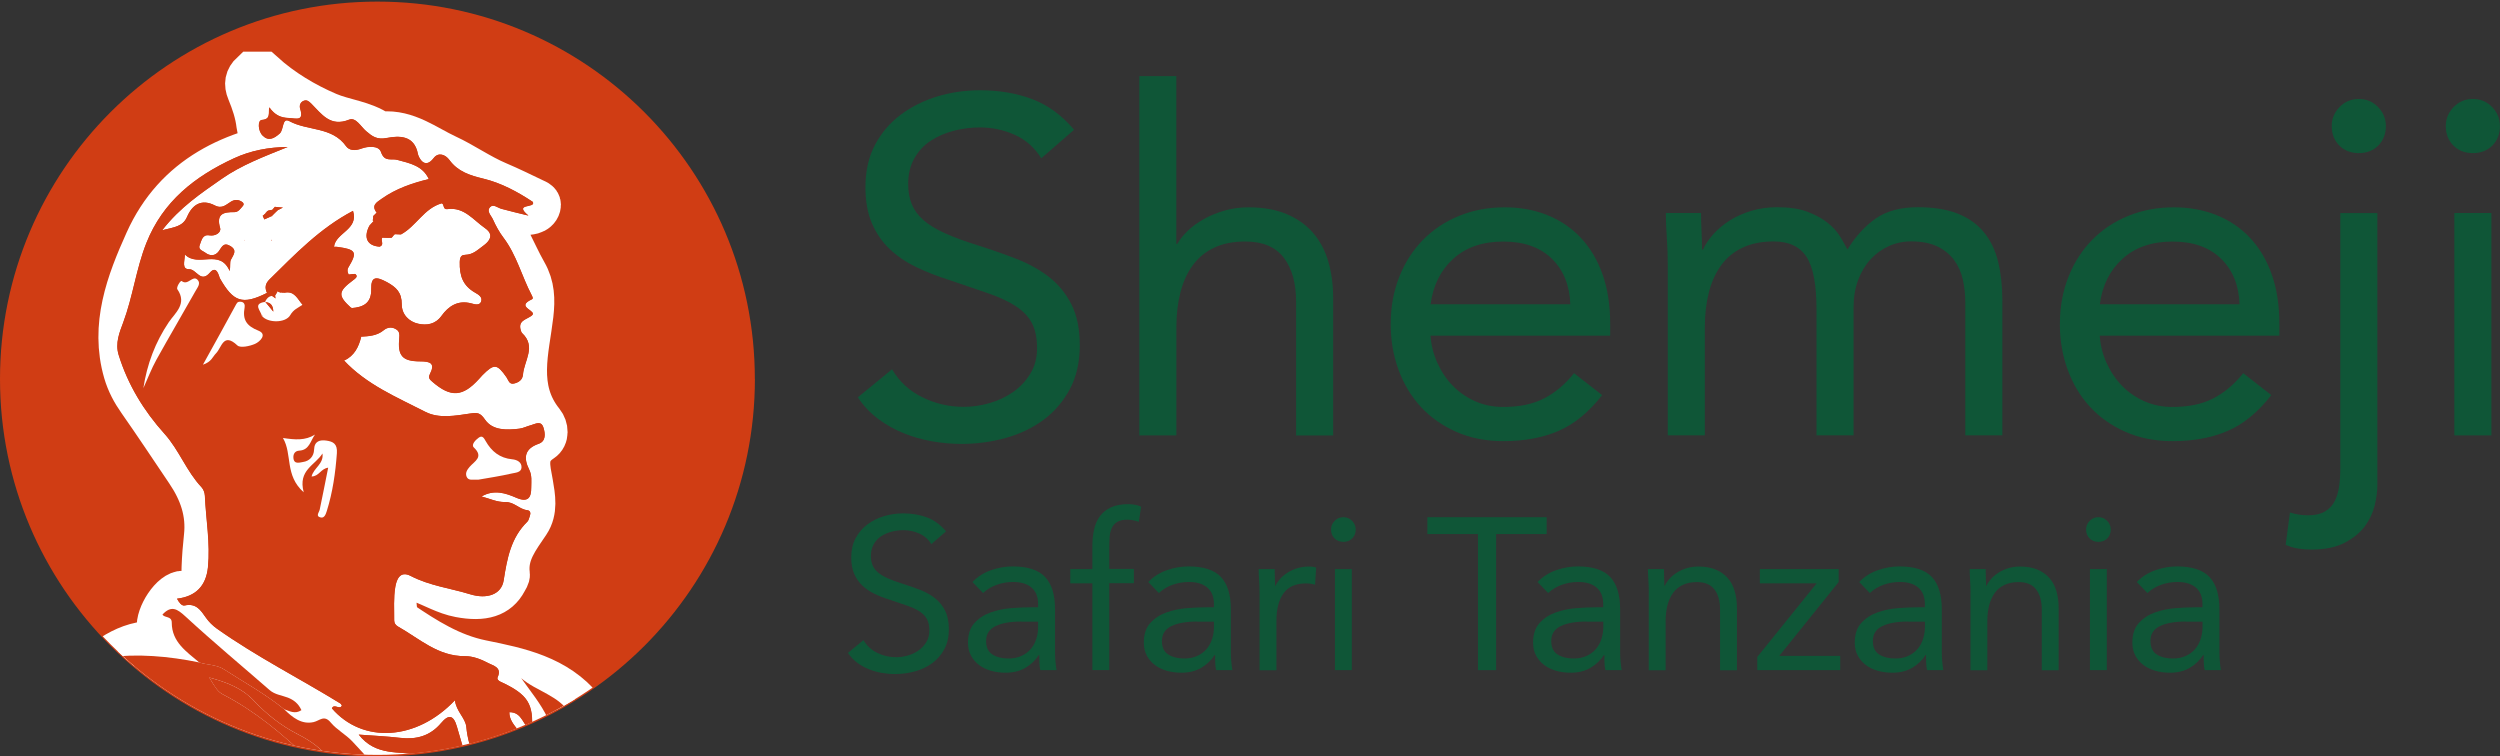 <svg xmlns="http://www.w3.org/2000/svg" xmlns:xlink="http://www.w3.org/1999/xlink" id="Capa_2" viewBox="0 0 468.11 141.64"><rect x="0" y="0" width="468.11" height="141.64" fill="#333333" stroke="none"/><defs><style>      .cls-1, .cls-2 {        fill-rule: evenodd;      }      .cls-1, .cls-3 {        fill: #fff;      }      .cls-2, .cls-4 {        fill: #d03d14;      }      .cls-5 {        fill: #0f5637;      }      .cls-6 {        clip-rule: evenodd;        fill: none;      }      .cls-3 {        stroke: #fff;        stroke-miterlimit: 10;        stroke-width: 7.72px;      }      .cls-7 {        clip-path: url(#clippath);      }    </style><clipPath id="clippath"><path class="cls-6" d="M141.35,70.68c0,39.03-31.64,70.67-70.67,70.67S0,109.7,0,70.68,31.64,0,70.67,0s70.67,31.64,70.67,70.68Z"></path></clipPath></defs><g id="Capa_1-2" data-name="Capa_1"><g><path class="cls-2" d="M141.35,70.97c0,39.04-31.64,70.68-70.67,70.68S0,110,0,70.97,31.64.3,70.67.3s70.67,31.64,70.67,70.67Z"></path><g class="cls-7"><g><g id="SQ768b"><path class="cls-3" d="M127.44,156.54c0,2.29.89,5.46-.25,6.63-1.13,1.15-4.32.26-6.62.26-32.57,0-65.15-.02-97.73.05-2.18,0-2.9-.23-2.87-2.71.17-12.51.08-25.03.08-37.54,2.2-1.57,4.59-2.72,7.28-3.05,1.65-.2,2.4-.77,2.15-2.57-.32-2.37,2.59-6.99,4.84-6.88,3.86.19,3.46-2.13,3.54-4.51.07-1.91.22-3.81.43-5.72.5-4.5-.85-8.36-3.38-12.11-2.99-4.43-5.94-8.89-9.01-13.27-1.16-1.65-2.09-3.38-2.67-5.36-2.57-8.84.55-16.98,3.99-24.62,5.49-12.24,16.37-17.29,29.11-18.97.98-.13,2.53.31,2.55-1.09.02-1.33-1.58-1.38-2.66-1.69-1.28-.38-1.79.51-2.56,1.29-2.05,2.05-5.25,1.37-5.53-1.22-.25-2.24-.96-4.28-1.79-6.3-.6-1.43-.4-2.58.72-3.62h2.3c3.59,3.25,7.8,5.75,12.09,7.59,3.04,1.3,6.64,1.54,9.56,3.54.14.09.37.08.56.07,4.67-.41,8.28,2.53,12.1,4.3,3.22,1.49,6.23,3.65,9.58,5.07,2.29.97,4.52,2.07,6.76,3.14.58.27,1.35.52,1.12,1.41-.18.69-.76,1.14-1.41,1.32-1.13.31-2.28.15-3.41-.12-1.39-.34-2.78-.68-4.86-1.17,3.51,4.06,4.89,8.4,7.12,12.29,1.46,2.55,1.53,5.1,1.2,7.98-.78,6.75-3.09,13.74,1.97,19.99.87,1.08,1.02,2.88-.21,3.68-3.28,2.13-2.34,4.92-1.83,7.85.43,2.5.93,5.18-.61,7.49-1.97,2.95-4.24,5.71-3.73,9.61.05.41-.31.89-.53,1.31-1.49,2.81-4.28,3.71-8.8,2.85-2.67-.5-4.99-1.91-7.5-2.83-1.15-.42-2.37-1.04-3.52-.08-1.19.98-1.19,6.65.15,7.55,4.66,3.15,9.36,6.15,15.07,7.31,7.01,1.42,14.08,2.87,19.02,8.93,2.23,2.74,4.81,5.18,7.23,7.77.72.78,1.08,1.73,1.52,2.69,2.33,5.04,5.56,9.49,9.46,13.45Z"></path></g><g id="QlRuoZ"><g><path class="cls-4" d="M49.19,40.4c.1.22.19.44.29.66v.03c.48-.21.94-.42,1.41-.63.2-.21.41-.41.62-.62.19-.18.39-.37.58-.55l-.04.05c.3-.15.6-.31.9-.46l.02-.14s.02.14,0,.13c-.23-.02-.47-.04-.7-.06-.27-.03-.53-.05-.8-.08-.17.2-.34.4-.52.61-.46,0-.91.03-1.15.53-.22.2-.43.4-.65.59l.03-.06ZM50.9,45.04c.06.03-.33-.35.03-.05-.05-.02-.11-.03-.16-.04.04.03.08.06.12.08ZM45.8,44.91s.02.05.02.06l-.07.09.05-.14ZM73.34,44.51c.18-.22.36-.44.54-.66.4.02.8.03,1.2.05,2.85-1.54,4.31-4.9,7.64-5.83.53.19.16,1.22,1.06,1.09,3.14-.45,4.88,2.08,7.04,3.56,1.15.78,1.6,1.9-.32,3.3-1.13.82-1.9,1.64-3.37,1.7-.55.02-1.01.16-1.04,1.33-.07,2.61.59,4.43,2.84,5.73.61.36,1.51.84,1.15,1.73-.31.75-1.21.47-1.8.31-2.51-.68-4.28.48-5.62,2.35-1.15,1.59-2.77,1.78-4.31,1.46-1.77-.37-3.12-1.75-3.12-3.64,0-2.2-.97-3.18-2.84-4.19-2.01-1.08-2.92-1-2.87,1.31.06,2.69-1.49,3.42-3.71,3.59-2.59-2.35-2.54-3.1.34-5.25.35-.26.91-.61.48-1.06-.21-.22-.87,0-1.33.02-.24-.43-.32-.89-.06-1.33,1.74-2.9,1.47-3.37-2.13-3.86-.19,0-.37,0-.56-.01.3-2.64,4.67-3.19,3.56-6.72-6.21,3.26-10.84,8.13-15.62,12.82-.83.81-.93,1.57-.49,2.54-4.64,2.33-6.32,1.65-8.83-2.76-.14-.24-.54-2.57-1.85-1.04-1.75,2.04-2.51-.66-3.89-.64-1.44.02-.84-1.47-.8-2.77,2.49,2.55,6.52-1.2,8.39,3.11.17-1,0-1.63.21-2.08.46-.95,1.31-1.79-.14-2.63-1.27-.73-1.55.26-2.13,1.03-.66.88-1.63.92-2.51.24-.48-.37-1.41-.55-1.04-1.44.34-.83.47-2.03,1.81-1.8,1.19.19,2.24-.58,2.01-1.36-.78-2.68.61-3.02,2.66-2.99.75,0,1.14-.65,1.57-1.13.32-.36.12-.67-.29-.89-.65-.35-1.21-.34-1.88.04-.92.54-1.65,1.46-3.07.72-2.39-1.23-4.16-.24-5.18,2.14-.78,1.82-2.38,1.94-4.67,2.51,3.41-4.36,7.3-6.93,11.1-9.59,3.79-2.66,8.14-4.26,12.41-6-3.57.04-6.93.67-10.06,2.12-7.3,3.37-13.3,8.05-16.4,15.86-1.92,4.84-2.52,10.02-4.34,14.89-.67,1.8-1.54,3.85-.85,6.07,1.74,5.59,4.71,10.47,8.59,14.77,2.75,3.05,4.11,7.01,6.92,9.99.37.39.61,1.03.63,1.57.2,4.48,1.04,8.93.58,13.43q-.53,5.25-5.79,5.88c.33.65.86,1.4,1.43,1.27,2.16-.49,3.02.92,4.02,2.34.54.77,1.26,1.46,2.03,2.01,7.37,5.22,15.44,9.29,23.12,14.01.12.08.18.27.27.39-.41.88-1.47-.46-1.87.52,5.74,6.63,15.83,6.09,23.04-1.53.21,2.07,1.98,3.34,2.13,5.02.37,4.27,2.55,7.95,3.41,12.05.46,2.17,2.37,2.54,3.87,1.1,2.93-2.81,3.19-7.51.58-10.75-.33-.41-.55-.78.09-1.36,1.29.66,1.78,2.22,2.91,3.14.74-3.01-2.85-4.16-2.81-6.96,2.55-.04,2.54,2.73,4.19,3.54.43-5.08-.71-6.87-5.86-9.25-.35-.16-.7-.46-.51-.86.85-1.84-.92-2.16-1.77-2.62-1.31-.71-2.88-1.31-4.34-1.3-5.08.05-8.55-3.29-12.55-5.54-.46-.26-.72-.64-.72-1.15.02-2.1-.15-4.24.21-6.29.21-1.22.81-3.12,2.88-2.04,3.52,1.84,7.44,2.3,11.16,3.44,3.14.96,5.84.03,6.25-2.62.64-4.08,1.34-7.97,4.44-10.99.25-.25.31-.69.45-1.04.21-.53.12-1.03-.48-1.1-1.5-.17-2.45-1.59-4.17-1.53-1.45.06-2.92-.66-4.39-1.04,2.36-1.36,4.5-.63,6.54.25,2.19.94,2.79-.06,2.77-1.96,0-1.11.17-2.21-.38-3.31-1.08-2.17-.93-3.91,1.78-4.85,1.34-.47,1.25-1.83.9-2.98-.44-1.44-1.49-.73-2.34-.5-.74.19-1.44.57-2.19.66-2.37.28-5.01.37-6.44-1.72-.88-1.29-1.45-1.31-2.68-1.13-2.84.42-5.92,1.01-8.47-.3-5.37-2.75-11.05-5.11-15.28-9.67l.12.04c1.85-.88,2.66-2.51,3.13-4.38l-.07-.05c1.53-.09,3.03-.16,4.32-1.23.69-.57,1.6-.66,2.41-.09.54.37.55.94.49,1.54-.33,3.31.51,4.39,3.88,4.4,1.92,0,2.91.33,1.85,2.39-.36.7-.03,1.01.45,1.42,3.47,3,5.7,2.86,8.8-.58.19-.21.38-.43.58-.64,2.19-2.2,2.74-2.15,4.51.38.36.51.48,1.38,1.39,1.18.89-.2,1.62-.69,1.7-1.69.21-2.59,2.52-5.22-.16-7.75-.13-.12-.19-.33-.25-.51-.58-1.9,1.05-1.99,2.06-2.79,1.1-.86-2.71-1.46-.5-2.77.6-.35.9-.23.48-1.03-1.86-3.54-2.81-7.5-5.29-10.78-.76-1-1.44-2.22-1.97-3.42-.32-.71-1.27-1.53-.52-2.31.59-.62,1.39.13,2.1.33,1.68.47,3.38.85,5.07,1.27-2.92-2.4,1.46-1.3.82-2.56-2.76-1.83-5.87-3.54-9.29-4.36-2.51-.61-4.73-1.31-6.32-3.48-.76-1.04-2.07-1.51-2.94-.37-1.78,2.33-2.87-.29-2.96-.75-.67-3.63-3.66-3.42-5.81-3.01-1.91.36-2.74-.31-3.89-1.28-.99-.85-1.94-2.65-3.17-2.15-3.56,1.43-5.17-1.08-7.1-3-.48-.47-.84-.76-1.43-.52-.62.25-.82.91-.66,1.44.78,2.49-.77,1.81-2.14,1.77-1.46-.05-2.58-.52-3.62-1.99-.25.99.38,2.21-1.38,2.35-.86.07-.75,2.07.12,2.93,1.08,1.08,2.08.6,3.19-.38.82-.73.42-3.08,1.82-2.32,3.42,1.86,7.99,1,10.62,4.69.58.81,1.68.88,2.88.44,1.2-.45,3.23-.59,3.65.63.66,1.96,1.92,1.17,3.06,1.49,2.27.62,4.75,1.07,5.9,3.6-3.12.77-6.13,1.79-8.79,3.67-.96.68-2.06,1.23-.97,2.63l-.05.02c-.2.2-.4.4-.6.59,0,.17-.02.34-.02.51.07.14.1.29.09.45-.26.27-.51.55-.77.83-1.2,2.28-.41,3.85,2.01,3.95l-.05-.04c.9-.36,0-1.22.48-1.69l-.05.04c.39.02.77.03,1.15.04.21,0,.42-.02.62-.02ZM72.78,142.15c1.02,4.52,5.99,8.82,10.33,9.01,1.05.05,2.07.13,3.11.34,3.05.63,3.98-.4,3.08-3.33-1.24-4.01-2.6-7.98-3.72-12.02-.64-2.29-1.56-2.45-2.98-.77-2.05,2.43-4.62,3.13-7.68,2.78-2.47-.29-4.95-.4-7.75-.61,3.2,4.09,7.57,3.06,11.47,3.78-2.06-.1-3.71,1.69-5.86.82ZM102.93,140.95c-1.51,5.67-6.68,7.88-11.14,11.38,3.26.1,4.5-2.62,7.16-3.56-.66,1.52-1.5,2.25-2.41,2.9-.95.68-1.97,1.26-2.96,1.88,6.62-2.1,10.03-6.73,9.36-12.61Z"></path><path class="cls-2" d="M53.21,132.81c1.53,1.51,3.25,2.9,5.5,2.4,1.16-.26,1.97-1.43,3.22.08,1.12,1.35,2.81,2.23,4.03,3.52,2.62,2.77,5.11,5.66,7.61,8.54.66.77,1.7,1.87,1.13,2.7-.85,1.24-1.78-.26-2.67-.57-2.55-.88-5.29-1-7.87-2.01,2.83,2.35,5.03,5.65,9.2,5.71,3.16.05,5.77.95,7.25,4,1.15,2.38,2.74,4.42,4.76,6.13h-16.65c.02-.13.03-.25.05-.38.12-.91.09-1.99-1.01-1.99-1.35,0-1.97,1.24-2.49,2.37h-.57c-.19-.29-.38-.29-.57,0h-16.08c-.74-.57-1.48-1.13-2.22-1.69-.36-.13-.73-.25-1.09-.38-.2-1.04-.89-1.42-1.89-1.39-.78-.77-1.29-1.64-1-2.8.41-1.63-.32-2.57-1.85-2.96-1.61-.42-2.85-1.49-4.28-2.25-1.16-4-4.84-4.94-7.97-6.54-1.75-3.16-4.38-5.17-7.85-6.11v-16.08c5.86-.76,11.66-.25,17.42.93,1.54.49,3.22.37,4.66,1.31,3.77,2.44,7.73,4.59,11.23,7.45ZM41.77,144.33c-.21.32-.42.64-.63.95.35.12.71.23,1.07.36,1.12,2.16,3.07,3.58,4.67,5.32.26.7.7.68,1.23.31l-.05.05c.57-.99-.48-1.56-.59-2.37,1.5.5,1.33-.55,1.34-1.44v.06c-.98-1.62-2.44-2.59-4.2-3.18-.96-1.49-1.91-2.65-2.9-.02l.07-.04ZM48.22,141.44l-.11-.13v-.2c-.6-.53-1.19-1.06-1.78-1.59-.11-.15-.22-.31-.32-.47-1.23-1.39-2.9-2.11-4.49-2.96-.97-.52-1.68-.6-1.57.85l.07.03c-1.04.9.55,1.23.42,1.93v-.06c.64,2.24,2.92,1.21,4.22,2.12l-.09-.06c.22.2.45.4.67.59.56.63,1.11,1.27,1.69,1.88.81.85,1.95.68,2.51.07.96-1.07-.12-1.59-1-2l-.21-.02ZM62.06,142.64c-1.76-2.48-3.87-3.91-6.28-5.15-3.09-1.58-5.83-3.71-8.22-6.27-2.17-2.32-4.95-3.43-8.38-4.36,1.32,2.16,1.62,2.68,2.65,3.21,5.92,3.07,10.95,7.3,15.77,11.83,1.25,1.17,2.54,1.51,4.47.74Z"></path><path class="cls-2" d="M92.85,163.34c-.05-.85-.04-1.71-.15-2.55-.21-1.63.47-2.33,2.08-2.77,8.35-2.3,12.32-8.17,12.32-15.68,0-2.94-1.88-5.9-4.57-7.84l.06.06c-1.28-2.76-3.24-5.09-5-7.58,2.91,2.51,7.1,3.22,9.2,6.76.11.18.62.37.73.28,2.6-2.07,2.65,1.1,3.86,1.85-1.84,1.07.21,1.85.2,2.78-.03,1.54,3.36,3.33-.31,4.65-.11.04-.07.51-.1.77,2.14.11.2,1.4.59,2.04,1.49,2.48,1.83,5.32,2.3,8.38,1.65-2.71-.08-5.45.78-8.03.98.49-.34,2.14,1.12,1.95,1.16-.15.63-1.25.74-2.05.29-2.22-.48-4.1-1.44-5.98,2.14,1.83,2.31,4.51,2.76,6.95.98,5.27,2.34,10.55,1.22,15.99h-26.42Z"></path><path class="cls-2" d="M19.91,139.22c3.47.94,6.1,2.95,7.85,6.11-.71,2.52-1.96,4.72-3.86,6.54-.18.2-.36.4-.55.61-.72.16-1.41.26-1.76-.63.4-.28,1.59-.29.47-1.12-.64-.48-1.43-.78-2.16-1.17v-10.34Z"></path><path class="cls-2" d="M65.28,51.41c.46-.02,1.12-.24,1.33-.02.43.44-.13.79-.48,1.06-2.88,2.15-2.93,2.9-.34,5.25l.06-.05q-3.91,1.74-1.9,5.7c.15.3.06.74.08,1.12-.49.35-1.6-.07-1.53.83.06.79.62,1.56,1.65,1.6l-.06-.08c.09.21.18.41.27.63,4.24,4.56,9.92,6.92,15.28,9.67,2.55,1.31,5.63.72,8.47.3,1.23-.18,1.8-.17,2.68,1.13,1.43,2.09,4.06,1.99,6.44,1.72.74-.09,1.45-.47,2.19-.66.85-.23,1.91-.94,2.34.5.35,1.14.44,2.51-.9,2.98-2.71.94-2.87,2.68-1.78,4.85.55,1.1.38,2.21.38,3.31.02,1.91-.58,2.9-2.77,1.96-2.03-.88-4.18-1.61-6.54-.25,1.47.38,2.94,1.09,4.39,1.04,1.71-.06,2.66,1.36,4.17,1.53.6.07.69.57.48,1.1-.14.35-.2.79-.45,1.04-3.1,3.03-3.8,6.91-4.44,10.99-.41,2.65-3.11,3.58-6.25,2.62-3.72-1.14-7.64-1.61-11.16-3.44-2.08-1.08-2.67.82-2.88,2.04-.35,2.05-.18,4.19-.21,6.29,0,.5.26.89.72,1.15,4,2.26,7.47,5.59,12.55,5.54,1.46-.01,3.03.59,4.34,1.3.85.46,2.62.78,1.77,2.62-.19.4.16.7.51.86,5.15,2.37,6.29,4.17,5.86,9.25-1.65-.81-1.64-3.58-4.19-3.54-.04,2.8,3.55,3.95,2.81,6.96-1.14-.92-1.63-2.48-2.91-3.14-.65.59-.43.95-.09,1.36,2.61,3.24,2.34,7.94-.58,10.75-1.5,1.44-3.42,1.07-3.87-1.1-.86-4.09-3.04-7.78-3.41-12.05-.15-1.68-1.92-2.95-2.13-5.02-7.21,7.62-17.3,8.16-23.04,1.53.4-.98,1.46.36,1.87-.52-.08-.12-.14-.31-.27-.39-7.68-4.73-15.75-8.79-23.12-14.01-.76-.55-1.49-1.24-2.03-2.01-1-1.42-1.85-2.83-4.02-2.34-.56.12-1.09-.62-1.43-1.27q5.24-.63,5.79-5.88c.45-4.5-.38-8.95-.58-13.43-.03-.54-.27-1.18-.63-1.57-2.82-2.98-4.18-6.94-6.92-9.99-3.87-4.3-6.85-9.17-8.59-14.77-.69-2.21.18-4.27.85-6.07,1.82-4.87,2.42-10.05,4.34-14.89,3.1-7.81,9.1-12.48,16.4-15.86,3.14-1.45,6.5-2.09,10.06-2.12-4.28,1.74-8.62,3.34-12.41,6-3.8,2.66-7.69,5.23-11.1,9.59,2.3-.58,3.89-.69,4.67-2.51,1.02-2.38,2.78-3.38,5.18-2.14,1.42.73,2.15-.19,3.07-.72.66-.38,1.23-.4,1.88-.04.41.22.61.54.29.89-.43.48-.82,1.14-1.57,1.13-2.05-.02-3.44.31-2.66,2.99.23.78-.82,1.55-2.01,1.36-1.34-.22-1.47.98-1.81,1.8-.37.9.56,1.08,1.04,1.44.88.68,1.86.64,2.51-.24.58-.77.86-1.76,2.13-1.03,1.45.84.59,1.68.14,2.63-.22.45-.04,1.08-.21,2.08-1.87-4.3-5.9-.56-8.39-3.11-.04,1.3-.64,2.78.8,2.77,1.38-.02,2.14,2.68,3.89.64,1.31-1.53,1.71.8,1.85,1.04,2.51,4.41,4.18,5.09,8.83,2.76.24-.03.48-.05.71-.08.08.21.17.42.26.63-.71.1-1.08.58-1.35,1.18l.07-.06c-2.48.35-.75,1.7-.63,2.67v-.06c1.02,1.38,4.45,1.42,5.33-.13.58-1.03,1.47-1.36,2.29-1.92l-.05.03c.19,0,.38,0,.58,0,.54-.17,1.08-.35,1.62-.53,2.68-1.1,4.95-2.72,6.51-5.23l-.04.09ZM60.39,84.9c.29,1.96-1.66,2.72-2.04,4.32,1.4-.02,1.71-1.46,3.11-1.65-.54,2.7-1.03,5.27-1.58,7.83-.12.57-.85,1.3.21,1.5.64.13.9-.56,1.12-1.24,1.09-3.53,1.61-7.12,1.88-10.8.13-1.77-.71-2.18-1.96-2.36-1.18-.17-2.25.06-2.31,1.69-.04,1.29-.88,2.15-2.1,2.32-.55.08-1.65.53-1.77-.74-.08-.78.29-1.35,1.1-1.39,1.89-.1,2.07-1.81,2.94-3.01-1.82,1.15-3.74.98-6,.64,1.81,3.07.29,6.99,3.89,10.17-1.12-4.2,2.14-5.05,3.52-7.28ZM89.6,89.81c1.77-.32,4.04-.65,6.26-1.16.64-.15,1.72-.17,1.78-1.09.08-1.04-.87-1.48-1.74-1.56-2.32-.22-3.87-1.47-4.97-3.41-.29-.5-.59-1.14-1.27-.66-.62.43-1.49,1.34-.95,1.85,1.91,1.81.14,2.56-.78,3.63-.43.5-.86,1.11-.58,1.82.32.82,1.1.55,2.24.58ZM37.99,68.3c1.64-.55,1.83-1.52,2.43-2.1,1.12-1.09,1.37-4.03,4.03-1.51.55.52,2.31.14,3.3-.29.91-.4,2.35-1.79.65-2.47-2.28-.9-3.02-2.09-2.6-4.33.08-.44-.02-1.01-.66-1.08-.35-.04-.65-.04-.9.43-1.95,3.62-3.96,7.2-6.25,11.36ZM26.84,72.71c.81-1.79,1.51-3.64,2.46-5.36,2.39-4.32,4.91-8.58,7.33-12.88.34-.62,1.04-1.4.36-2.09-.93-.93-1.77,1.17-2.95.25-.23-.18-1.08,1.18-.82,1.54,1.89,2.72-.44,4.44-1.6,6.15-2.55,3.76-4.08,7.86-4.77,12.39Z"></path><path class="cls-2" d="M65.8,57.69c2.22-.17,3.77-.91,3.71-3.59-.05-2.31.86-2.39,2.87-1.31,1.87,1.01,2.84,1.99,2.84,4.19,0,1.89,1.35,3.27,3.12,3.64,1.54.33,3.16.13,4.31-1.46,1.34-1.87,3.11-3.02,5.62-2.35.59.16,1.49.44,1.8-.31.36-.9-.54-1.38-1.15-1.73-2.24-1.3-2.9-3.13-2.84-5.73.03-1.17.49-1.31,1.04-1.33,1.47-.05,2.25-.88,3.37-1.7,1.92-1.4,1.47-2.51.32-3.3-2.16-1.48-3.89-4-7.04-3.56-.9.13-.53-.9-1.06-1.09.62-.38,1.18-1.1,1.98-.85,1.35.41,1.96-.71,2.03-1.41.08-.9-1.11-1.33-1.9-1.17-1.74.35-3.09-.51-4.54-1.11-1.15-2.53-3.63-2.98-5.9-3.6-1.14-.31-2.4.48-3.06-1.49-.41-1.22-2.44-1.08-3.65-.63-1.19.45-2.3.38-2.88-.44-2.62-3.69-7.2-2.83-10.62-4.69-1.4-.76-.99,1.59-1.82,2.32-1.11.98-2.11,1.46-3.19.38-.87-.86-.98-2.87-.12-2.93,1.75-.14,1.13-1.36,1.38-2.35,1.04,1.47,2.16,1.94,3.62,1.99,1.38.05,2.92.72,2.14-1.77-.17-.54.03-1.19.66-1.44.58-.24.95.05,1.43.52,1.93,1.92,3.53,4.44,7.1,3,1.24-.5,2.18,1.3,3.17,2.15,1.15.98,1.98,1.64,3.89,1.28,2.15-.41,5.14-.62,5.81,3.01.09.47,1.18,3.08,2.96.75.87-1.14,2.18-.67,2.94.37,1.59,2.17,3.81,2.87,6.32,3.48,3.42.82,6.54,2.53,9.29,4.36.64,1.25-3.74.16-.82,2.56-1.69-.42-3.39-.8-5.07-1.27-.71-.2-1.51-.95-2.1-.33-.74.78.21,1.59.52,2.31.54,1.2,1.21,2.42,1.97,3.42,2.48,3.28,3.43,7.24,5.29,10.78.42.8.12.68-.48,1.03-2.21,1.3,1.6,1.9.5,2.77-1.01.8-2.64.89-2.06,2.79.06.18.12.39.25.51,2.69,2.53.37,5.16.16,7.75-.08.99-.81,1.49-1.7,1.69-.91.2-1.03-.67-1.39-1.18-1.77-2.53-2.32-2.58-4.51-.38-.2.2-.38.42-.58.64-3.1,3.44-5.34,3.58-8.8.58-.47-.41-.8-.73-.45-1.42,1.05-2.06.06-2.39-1.85-2.39-3.37-.01-4.21-1.09-3.88-4.4.06-.6.05-1.17-.49-1.54-.81-.57-1.72-.48-2.41.09-1.29,1.07-2.79,1.14-4.32,1.23,1.5-2.44.8-4.2-1.68-5.41l-.06.05Z"></path><path class="cls-2" d="M72.78,142.15c2.15.87,3.79-.92,5.86-.82-3.91-.72-8.28.31-11.47-3.78,2.79.21,5.28.32,7.75.61,3.06.36,5.63-.34,7.68-2.78,1.42-1.68,2.35-1.52,2.98.77,1.12,4.04,2.49,8.01,3.72,12.02.9,2.94-.03,3.96-3.08,3.33-1.04-.21-2.05-.29-3.11-.34-4.34-.19-9.31-4.49-10.33-9.01Z"></path><path class="cls-2" d="M53.21,132.81c-3.5-2.86-7.46-5.01-11.23-7.45-1.44-.93-3.12-.82-4.66-1.31-2.39-2.03-5.16-3.83-5.16-7.47,0-1.28-1.33-.83-1.74-1.51,1.66-1.77,2.76-1.07,4.33.38,5.12,4.72,10.48,9.18,15.73,13.76.99.86,2.26.97,3.41,1.41,1.08.42,1.98,1.09,2.55,2.35-1.2.81-2.21.17-3.22-.16Z"></path><path class="cls-2" d="M80.29,33.52c1.45.6,2.8,1.46,4.54,1.11.79-.16,1.98.27,1.9,1.17-.06.7-.67,1.82-2.03,1.41-.8-.24-1.36.47-1.98.85-3.32.93-4.78,4.29-7.64,5.83-.32-.17-.64-.34-.97-.51-.3,0-.59-.01-.89-.01v.03c-.17-1.74-1.85-2.35-2.7-3.59-1.08-1.4.02-1.95.97-2.63,2.66-1.88,5.66-2.9,8.79-3.67Z"></path><path class="cls-2" d="M50.69,54.76c-.24.03-.48.05-.71.08-.43-.96-.33-1.72.49-2.54,4.78-4.7,9.41-9.56,15.62-12.82,1.1,3.53-3.27,4.08-3.56,6.72-.78.38-1.46.87-1.81,1.72-.2.19-.4.38-.6.58-.39.19-.77.39-1.16.58-.57.58-1.13,1.16-1.69,1.74-.31-.02-.62-.04-.93-.06-1.04.85-2.08,1.7-3.12,2.55v.97l.02-.1c-.2.23-.41.45-.61.68-.24-.1-.48-.18-.72-.27,0,0,.06.01.06.01-.43.06-.85.11-1.27.17Z"></path><path class="cls-2" d="M102.54,134.5c.37.87.64,1.79,1.14,2.59,5.25,8.46-.78,15.69-7.01,19.44-.31.19-.72.31-1.09.32-.91.03-2.22.61-2.59-.41-.48-1.33,1.09-1.2,1.83-1.64.99-.58,2.03-1.07,3-1.68,6.66-4.22,8.1-9.17,4.78-16.36-.34-.73-1.06-1.48.03-2.21,0,0-.07-.06-.07-.06Z"></path><path class="cls-2" d="M115.28,140.39c.96,1.87,1.73,3.76,1.44,5.98-.11.8.43,1.89-.74,2.05-1.46.19-.14-1.46-1.12-1.95-.87,2.58.87,5.32-.78,8.03-.47-3.06-.8-5.9-2.3-8.38-.39-.65,1.55-1.94-.59-2.04.03-.26,0-.73.1-.77,3.67-1.32.28-3.11.31-4.65.02-.93-2.04-1.71-.2-2.78,1.29,1.51,2.59,3.02,3.88,4.52Z"></path><path class="cls-2" d="M102.93,140.95c.67,5.88-2.73,10.51-9.36,12.61.99-.62,2.01-1.2,2.96-1.88.9-.65,1.75-1.38,2.41-2.9-2.66.94-3.9,3.66-7.16,3.56,4.46-3.5,9.64-5.71,11.14-11.38Z"></path><path class="cls-2" d="M65.86,57.64c2.48,1.21,3.18,2.96,1.68,5.41l.07.05c-.93.17-1.85.37-2.53,1.13,0,0,.07-.16.07-.16l-.1.1c.21.44.1.75-.36.93l.05.05c-.19-.18-.37-.37-.56-.55l-.14-.16c-.02-.38.08-.81-.08-1.12q-2-3.96,1.9-5.7Z"></path><path class="cls-2" d="M63.08,46.22c3.61.49,3.87.96,2.13,3.86-.26.44-.18.89.06,1.33l.04-.09c-.8.02-1.6.03-2.39.04.8-.86,2.26-1.51,1.7-2.96-.48-1.24-1.88,0-2.74-.55.4-.55.79-1.09,1.19-1.64Z"></path><path class="cls-2" d="M71.61,44.45c-.48.47.42,1.33-.48,1.69,0,0-.09-.05-.09-.05l.14.09c-2.42-.11-3.21-1.67-2.01-3.95.54,1.04,1.27,1.87,2.44,2.22Z"></path><path class="cls-2" d="M71.61,44.45c-1.17-.35-1.9-1.18-2.44-2.22.26-.28.51-.56.77-.83-.05-.04-.14-.08-.14-.12,0-.11.03-.22.06-.33,0-.17.01-.34.02-.51.2-.2.4-.4.6-.59l.05-.02c.85,1.23,2.52,1.85,2.7,3.59-.75.07-1.26.49-1.67,1.08l.05-.04Z"></path><path class="cls-2" d="M65.09,64.24c.67-.76,1.59-.96,2.53-1.13-.47,1.87-1.28,3.49-3.13,4.38-.13-.22-.26-.44-.39-.67l.06.08c.18-.6.36-1.19.54-1.78.46-.18.58-.49.36-.93l.03.05Z"></path><path class="cls-2" d="M63.08,46.22c-.4.54-.79,1.09-1.19,1.64l-.21.13c-.34-.04-.69-.07-1.03-.11l.06.05c.34-.84,1.02-1.34,1.81-1.72.18,0,.37,0,.56.01Z"></path><path class="cls-2" d="M71.56,44.48c.41-.59.92-1.01,1.67-1.08v-.03c0,.18.02.37.06.55l.06-.07c-.21.22-.43.43-.65.64l.02.04c-.38-.02-.77-.03-1.16-.05Z"></path><path class="cls-2" d="M50.89,40.45c-.46.21-.93.42-1.39.63.1-.23.21-.45.31-.68l-.07.07h1.22l-.07-.02Z"></path><path class="cls-2" d="M49.8,39.87c.23-.5.68-.53,1.15-.53l-.05-.07c0,.21,0,.42,0,.63l.07-.07c-.41,0-.81,0-1.21,0l.06.04Z"></path><path class="cls-2" d="M74.11,43.38c.32.17.65.34.97.51-.4-.02-.8-.03-1.2-.05l.04.07c.05-.18.11-.36.19-.54Z"></path><path class="cls-2" d="M49.81,40.4c-.1.23-.21.45-.31.68,0,0-.02-.03-.02-.03-.1-.22-.19-.44-.29-.66l-.03.06c.22-.02.43-.04.65-.06Z"></path><path class="cls-2" d="M69.86,40.94c-.02.11-.06.22-.06.33,0,.04.09.08.14.12.01-.16-.01-.31-.09-.45Z"></path><path class="cls-2" d="M73.88,43.85c-.18.22-.36.44-.54.66h.01c0-.23,0-.45,0-.66l-.06.07c.21,0,.42,0,.63,0l-.04-.07Z"></path><path class="cls-2" d="M45.82,44.97l-.02-.05.02.05Z"></path><path class="cls-2" d="M50.94,45c-.37-.31.02.07-.04.04l.04-.04Z"></path><path class="cls-2" d="M73.34,44.51c-.21,0-.41.01-.62.02l-.02-.04c.22,0,.44,0,.65.01h-.01Z"></path><polygon class="cls-2" points="45.8 44.91 45.74 45.06 45.82 44.97 45.8 44.91"></polygon><path class="cls-2" d="M52.98,38.87l-.02-.14s-.02.14-.03.13c-.01,0,.04,0,.04,0Z"></path><path class="cls-2" d="M50.95,39.33c.18-.2.35-.4.52-.61,0,.2-.01.4-.02.59l.08-.06c-.21,0-.42,0-.63,0l.05.07Z"></path><path class="cls-2" d="M51.45,39.32c0-.2.01-.4.02-.59.27.03.53.05.8.08-.07.18-.15.35-.22.52l.04-.05c-.21.02-.42.03-.64.04Z"></path><path class="cls-2" d="M52.05,39.33c.08-.17.15-.35.22-.52.23.02.46.04.7.06,0,0-.05,0-.03,0-.29.16-.59.31-.89.46Z"></path><path class="cls-2" d="M51.45,39.32c.21-.01.43-.02.64-.04-.19.18-.39.37-.58.55l.02.06v-.64l-.08.06Z"></path><path class="cls-2" d="M49.81,40.4c-.22.02-.43.04-.65.06.21-.2.43-.4.65-.59l-.06-.04c0,.21,0,.43,0,.64l.07-.07Z"></path><path class="cls-2" d="M51.51,39.83c-.21.2-.41.41-.62.62l.07.02v-.64l-.07.07h.64l-.02-.06Z"></path><path class="cls-2" d="M70.48,39.83c-.2.2-.4.4-.6.59.2-.2.4-.4.6-.59Z"></path><path class="cls-2" d="M49.19,40.4c.1.22.19.44.29.66-.1-.22-.19-.44-.29-.66Z"></path><path class="cls-2" d="M64.09,66.81c.13.22.26.44.39.67l-.12-.04c-.09-.21-.18-.42-.27-.63Z"></path><path class="cls-2" d="M50.9,45.04s-.08-.06-.12-.08c.05.01.1.02.16.04,0,0-.03.05-.03.05Z"></path><path class="cls-2" d="M62.06,142.64c-1.92.77-3.22.43-4.47-.74-4.82-4.52-9.85-8.76-15.77-11.83-1.03-.53-1.33-1.04-2.65-3.21,3.43.93,6.21,2.03,8.38,4.36,2.39,2.55,5.13,4.69,8.22,6.27,2.41,1.23,4.52,2.67,6.28,5.15Z"></path><path class="cls-2" d="M39.95,136.94c-.11-1.45.6-1.37,1.57-.85,1.59.85,3.26,1.56,4.49,2.96-1.8-.3-2.31.3-1.35,1.93-1.3-.92-3.58.12-4.22-2.12.24.13.48.24.72.36,0,0-.05.06-.05.06-.23-.12-.45-.24-.68-.37.14-.7-1.46-1.02-.42-1.93.05.01.11.03.16.04-.08-.03-.16-.05-.23-.07ZM42.15,138.09c-.07-.15-.1-.39-.22-.43-.12-.05-.32.07-.49.12.09.15.15.36.28.43.08.05.28-.07.42-.12Z"></path><path class="cls-2" d="M48.43,141.46c.88.41,1.97.92,1,2-.55.62-1.7.79-2.51-.07-.58-.61-1.13-1.25-1.69-1.88,0,0-.05.05-.05.05-.03-.06-.11-.14-.09-.17.06-.09.15-.17.23-.25-.09-.12-.18-.23-.27-.35-.05-.9.57-1.12,1.27-1.27.59.53,1.19,1.06,1.78,1.59-.62-.08-1.14.05-1.33.72-.03.09.2.25.3.38.34-.31.69-.6,1.03-.91,0,0,.11.13.11.13l.09.2.12-.18Z"></path><path class="cls-2" d="M46.33,139.52c-.7.15-1.32.37-1.27,1.27-.16.04-.32.09-.49.13l.09.06c-.97-1.63-.45-2.23,1.35-1.93.1.16.21.32.33.47Z"></path><path class="cls-2" d="M48.11,141.3c-.34.3-.69.6-1.03.91-.11-.13-.33-.29-.3-.38.19-.67.71-.81,1.33-.72v.2Z"></path><polygon class="cls-2" points="48.43 141.46 48.31 141.64 48.22 141.44 48.43 141.46"></polygon><path class="cls-2" d="M44.56,140.91c.17-.04.33-.08.49-.13.09.12.17.23.27.35-.01.15-.06.29-.14.42,0,0,.05-.05.05-.05-.22-.19-.45-.39-.67-.59Z"></path><path class="cls-2" d="M41.16,139.21c-.24-.12-.48-.23-.72-.36,0,0,0,.06,0,.06.22.12.45.24.68.36l.05-.06Z"></path><path class="cls-1" d="M60.39,84.9c-1.38,2.24-4.64,3.08-3.52,7.28-3.6-3.19-2.09-7.1-3.89-10.17,2.26.34,4.19.51,6-.64-.87,1.2-1.05,2.9-2.94,3.01-.8.04-1.17.62-1.1,1.39.12,1.26,1.23.81,1.77.74,1.22-.17,2.06-1.03,2.1-2.32.06-1.63,1.12-1.86,2.31-1.69,1.24.18,2.09.59,1.96,2.36-.27,3.68-.78,7.28-1.88,10.8-.21.68-.48,1.37-1.12,1.24-1.06-.21-.33-.93-.21-1.5.54-2.56,1.04-5.12,1.58-7.83-1.4.19-1.71,1.63-3.11,1.65.38-1.6,2.33-2.36,2.04-4.32Z"></path><path class="cls-1" d="M89.6,89.81c-1.14-.03-1.92.24-2.24-.58-.28-.71.15-1.32.58-1.82.92-1.07,2.69-1.82.78-3.63-.54-.51.33-1.42.95-1.85.68-.48.98.16,1.27.66,1.1,1.94,2.65,3.19,4.97,3.41.87.08,1.81.52,1.74,1.56-.06.92-1.14.94-1.78,1.09-2.22.51-4.49.85-6.26,1.16Z"></path><path class="cls-1" d="M37.99,68.3c2.29-4.15,4.3-7.74,6.25-11.36.25-.47.55-.47.9-.43.64.07.74.64.66,1.08-.41,2.24.32,3.43,2.6,4.33,1.7.68.26,2.07-.65,2.47-.99.43-2.75.81-3.3.29-2.67-2.52-2.92.42-4.03,1.51-.6.59-.79,1.55-2.43,2.1Z"></path><path class="cls-1" d="M26.84,72.71c.69-4.53,2.23-8.62,4.77-12.39,1.16-1.71,3.49-3.44,1.6-6.15-.25-.36.59-1.72.82-1.54,1.18.92,2.03-1.18,2.95-.25.68.69-.02,1.47-.36,2.09-2.42,4.31-4.94,8.56-7.33,12.88-.95,1.72-1.65,3.58-2.46,5.36Z"></path><path class="cls-1" d="M51.91,54.58c.24.1.48.18.72.28l-.04-.07c.22,0,.45,0,.67,0l-.06.04c1.94-.47,2.51,1.18,3.45,2.24-.83.56-1.71.89-2.29,1.92-.88,1.56-4.31,1.51-5.34.13,0,0,.15-.05.15-.05l-.14.12c-.12-.97-1.85-2.32.64-2.67.43.53.87,1.05,1.51,1.83-.06-1.38-.68-1.73-1.58-1.77.27-.6.64-1.08,1.34-1.18l-.06-.04c.26.18.51.36.76.54,0,0-.05.02-.05.02-.02-.19-.05-.38-.08-.57l-.05.07c.15-.28.29-.55.44-.83Z"></path><path class="cls-2" d="M56.66,57.06c-.94-1.06-1.52-2.7-3.45-2.24.01-.22.02-.43.03-.65l-.02.1v-.97c1.04-.85,2.08-1.7,3.12-2.55.12.2.24.4.35.6-.19.19-.38.38-.57.57-.21.16-.41.32-.61.48-.12.29-.23.58-.36.87,0,0-.17-.12-.17-.12l.12.11c.12-.31.24-.61.36-.92.16.11.33.22.49.32,1.14,1.49,2.35,2.64,4.19.92-.04.21-.09.42-.13.62.02.2.04.41.06.61-.42.58-.84,1.15-1.26,1.72-.54.18-1.08.36-1.62.53-.19,0-.39,0-.58,0l.05-.03Z"></path><path class="cls-2" d="M58.82,56.55c.42-.57.84-1.15,1.26-1.72v.02c.23-.21.44-.43.65-.64l-.04.06c.97-.83,2.04-1.58,2.34-2.94l-.09.04c.8-.01,1.59-.03,2.39-.04-1.56,2.51-3.83,4.12-6.51,5.23Z"></path><path class="cls-2" d="M64.69,65.11c-.18.59-.36,1.18-.54,1.78-1.03-.04-1.59-.81-1.65-1.6-.07-.91,1.04-.49,1.53-.83l.14.16c.19.19.37.37.56.55l-.05-.05Z"></path><path class="cls-2" d="M50.69,54.76c.43-.05.85-.11,1.27-.16-.17.27-.33.55-.49.81l.05-.07c-.21,0-.42,0-.63,0l.06.04c-.08-.21-.17-.42-.25-.63Z"></path><path class="cls-2" d="M56.62,57.09c.19,0,.38,0,.58,0-.19,0-.39,0-.58,0Z"></path><polygon class="cls-2" points="49.04 59.18 49.18 59.06 49.02 59.11 49.04 59.18"></polygon><path class="cls-2" d="M73.92,43.92c-.21,0-.42,0-.63,0-.05-.18-.07-.36-.07-.55.29,0,.59,0,.89.01-.08.18-.14.35-.19.54Z"></path><path class="cls-2" d="M57.27,50.81c.56-.58,1.12-1.16,1.69-1.74l-.03-.06c.02.41.03.82.05,1.23-.59.17-1.18.34-1.78.51l.06.06Z"></path><path class="cls-2" d="M58.96,49.08c.39-.19.77-.39,1.16-.58l-.04-.04c.07.15.12.3.14.46-.09.08-.17.17-.26.24-.34-.05-.68-.1-1.03-.15l.03.06Z"></path><path class="cls-2" d="M53.24,54.18c-.01.22-.02.43-.03.65l.06-.04c-.22,0-.45,0-.67,0l.04.07c.2-.23.4-.46.61-.68Z"></path><path class="cls-2" d="M51.47,55.41c.16-.27.33-.54.49-.81,0,0-.06-.01-.06-.01-.15.27-.29.55-.44.83Z"></path><path class="cls-2" d="M60.12,48.5c.2-.19.4-.38.6-.58,0,0-.06-.05-.06-.05-.02.37-.22.56-.58.59l.04.04Z"></path><path class="cls-2" d="M56.69,51.35c-.12-.2-.23-.4-.35-.6.31.02.62.04.93.06l-.06-.06c.03.16.08.32.14.48-.08.06-.15.13-.23.19-.16-.04-.32-.07-.48-.1l.06.03Z"></path><path class="cls-2" d="M64.74,65.17c-.19-.18-.37-.37-.56-.55.19.19.37.37.56.55Z"></path><polygon class="cls-2" points="65.05 64.19 65.16 64.08 65.09 64.24 65.05 64.19"></polygon><path class="cls-2" d="M61.9,47.85c.86.55,2.25-.69,2.74.55.56,1.44-.9,2.09-1.7,2.96l.09-.04c-1.34.18-2.02-1.75-3.5-1.09.15-.36.29-.71.44-1.07.09-.08.17-.16.26-.24.49-.31.98-.63,1.47-.94l.21-.13Z"></path><polygon class="cls-2" points="71.18 46.18 71.04 46.09 71.13 46.14 71.18 46.18"></polygon><path class="cls-2" d="M61.69,47.98c-.49.31-.98.62-1.47.94-.02-.16-.07-.31-.14-.46.36-.03.56-.22.58-.59.34.04.69.08,1.03.11Z"></path><path class="cls-2" d="M73.35,44.5c-.22,0-.44-.01-.65-.01.21-.21.43-.43.65-.64,0,.22,0,.43,0,.65Z"></path><path class="cls-2" d="M50.96,39.83v.64h-1.22c0-.21,0-.43,0-.64.4,0,.81,0,1.21,0Z"></path><path class="cls-2" d="M51.53,39.89h-.64c0-.21,0-.42,0-.63.21,0,.42,0,.63,0v.64Z"></path><path class="cls-2" d="M42.15,138.09c-.15.05-.34.17-.42.12-.13-.08-.19-.28-.28-.43.17-.05.36-.17.49-.12.11.04.15.28.22.43Z"></path><path class="cls-2" d="M39.95,136.94c.08.02.15.05.23.07-.06-.02-.11-.03-.16-.04,0,0-.07-.03-.07-.03Z"></path><path class="cls-2" d="M41.11,139.27s.04-.06.05-.06l-.05.06Z"></path><path class="cls-2" d="M45.18,141.55c.08-.12.12-.27.14-.42-.08.08-.17.16-.23.25-.02.03.06.11.09.17Z"></path><path class="cls-2" d="M49.6,56.57c.9.04,1.52.39,1.58,1.77-.64-.78-1.08-1.3-1.51-1.83,0,0-.07.06-.07.06Z"></path><path class="cls-2" d="M52.6,54.79c.22,0,.45,0,.67,0-.22,0-.45,0-.67,0Z"></path><path class="cls-2" d="M50.88,55.35c.21,0,.42,0,.63,0,.03.19.05.38.08.57l.06-.02c-.26-.18-.51-.36-.77-.54Z"></path><path class="cls-2" d="M51.59,55.91s.04-.02.05-.02c0,0-.05.02-.05.02Z"></path><path class="cls-2" d="M60.15,53.59c-1.84,1.73-3.05.57-4.19-.92.08-.11.16-.22.23-.34.09-.11.19-.21.3-.3.09-.09.18-.18.28-.27.11-.12.23-.23.35-.35.08-.06.15-.13.23-.19.5-.01.9.11.95.71,0,0,.08.1.08.1l-.03-.16c2.7-1.48,1.42.94,1.74,1.78l.07-.07Z"></path><path class="cls-2" d="M60.01,54.22c.05-.21.09-.41.14-.62,0,0-.07.06-.07.06.2.2.41.4.61.6l.04-.06c-.21,0-.43-.01-.65-.02l-.07.03Z"></path><path class="cls-2" d="M60.07,54.83c-.02-.2-.04-.4-.06-.61,0,0,.06-.03.06-.03,0,.22,0,.44,0,.65v-.02Z"></path><path class="cls-2" d="M56.12,51.92c.19-.19.38-.38.57-.57l-.06-.03c.05.15.09.3.13.45-.09.09-.19.18-.28.27-.15-.03-.29-.08-.43-.14l.06.03Z"></path><path class="cls-2" d="M55.51,52.41c.2-.16.41-.32.61-.48l-.06-.03c.05.15.09.29.13.44-.08.11-.16.22-.23.34-.16-.1-.33-.22-.49-.32l.05.06Z"></path><path class="cls-2" d="M55.46,52.35c-.12.3-.24.61-.36.92l.05.02c.12-.29.24-.58.36-.88l-.05-.06Z"></path><path class="cls-2" d="M55.1,53.27l-.12-.11s.16.11.17.12c0,0-.05-.01-.05-.01Z"></path><path class="cls-2" d="M60.68,54.26c-.2-.2-.41-.4-.61-.6-.33-.84.96-3.26-1.74-1.78l-.05.06c-.03-.6-.44-.73-.94-.71-.06-.16-.1-.31-.14-.48.59-.17,1.18-.34,1.78-.51l-.06-.05h.67l-.07.04c1.49-.67,2.17,1.27,3.5,1.09-.3,1.36-1.36,2.11-2.34,2.94Z"></path><path class="cls-2" d="M60.09,54.84c0-.22,0-.43,0-.65.21,0,.43,0,.65.02-.21.21-.42.42-.64.64Z"></path><path class="cls-2" d="M59.96,49.16c-.15.35-.29.71-.44,1.07l.07-.04h-.67l.06.05c-.02-.41-.03-.82-.05-1.23.34.05.68.1,1.03.15Z"></path><path class="cls-2" d="M56.76,51.77c-.04-.15-.09-.3-.13-.45.16.03.32.07.48.1-.12.11-.23.23-.35.35Z"></path><path class="cls-2" d="M56.19,52.34c-.03-.15-.07-.3-.13-.44.14.06.28.11.43.14-.11.09-.21.19-.3.3Z"></path><path class="cls-2" d="M58.33,51.88l.03.16s-.07-.1-.08-.1c0,0,.05-.06.05-.06Z"></path></g></g></g></g></g><g><path class="cls-5" d="M194.98,29.65c-1.25-2.02-2.91-3.48-4.98-4.41-2.08-.92-4.24-1.38-6.5-1.38-1.66,0-3.29.21-4.9.62-1.6.42-3.04,1.04-4.32,1.87-1.28.83-2.3,1.93-3.07,3.29-.77,1.37-1.16,2.97-1.16,4.81,0,1.42.22,2.69.67,3.78.45,1.1,1.17,2.09,2.18,2.98,1.01.89,2.37,1.72,4.09,2.49,1.72.77,3.83,1.54,6.32,2.31,2.43.77,4.79,1.6,7.08,2.49,2.28.89,4.3,2.02,6.05,3.38,1.75,1.37,3.14,3.07,4.18,5.12,1.04,2.05,1.56,4.61,1.56,7.7s-.62,5.87-1.87,8.19c-1.25,2.31-2.89,4.23-4.94,5.74s-4.41,2.64-7.07,3.38c-2.67.74-5.43,1.11-8.28,1.11-1.84,0-3.68-.16-5.52-.49-1.84-.33-3.6-.83-5.29-1.51s-3.28-1.57-4.76-2.67c-1.48-1.1-2.76-2.45-3.83-4.05l6.41-5.25c1.36,2.31,3.26,4.06,5.7,5.25,2.43,1.19,5.01,1.78,7.74,1.78,1.6,0,3.22-.24,4.85-.71,1.63-.47,3.1-1.17,4.41-2.09,1.3-.92,2.37-2.06,3.2-3.43.83-1.36,1.25-2.94,1.25-4.72,0-1.96-.33-3.54-.98-4.76-.65-1.22-1.66-2.27-3.03-3.16-1.37-.89-3.09-1.69-5.16-2.4-2.08-.71-4.51-1.54-7.3-2.49-2.26-.71-4.33-1.53-6.23-2.45-1.9-.92-3.55-2.05-4.94-3.38-1.39-1.33-2.49-2.94-3.29-4.81-.8-1.87-1.2-4.11-1.2-6.72,0-3.03.59-5.67,1.78-7.92,1.19-2.25,2.79-4.14,4.81-5.65,2.02-1.51,4.3-2.65,6.85-3.43,2.55-.77,5.22-1.16,8.01-1.16,3.56,0,6.81.55,9.74,1.65,2.94,1.1,5.56,3.01,7.88,5.74l-6.14,5.34Z"></path><path class="cls-5" d="M213.32,14.25h6.94v31.42h.18c.47-.83,1.13-1.65,1.96-2.45.83-.8,1.82-1.53,2.98-2.18,1.16-.65,2.45-1.19,3.87-1.6s2.94-.62,4.54-.62c2.73,0,5.09.42,7.08,1.25,1.99.83,3.63,1.99,4.94,3.47,1.3,1.48,2.27,3.28,2.89,5.38.62,2.11.93,4.41.93,6.9v25.72h-6.94v-25.01c0-3.5-.77-6.26-2.31-8.28-1.54-2.02-3.95-3.03-7.21-3.03-2.26,0-4.2.39-5.83,1.16-1.63.77-2.97,1.87-4,3.29-1.04,1.42-1.81,3.11-2.31,5.07-.5,1.96-.76,4.12-.76,6.5v20.29h-6.94V14.25Z"></path><path class="cls-5" d="M300,73.97c-2.49,3.2-5.22,5.44-8.19,6.72-2.97,1.28-6.41,1.91-10.32,1.91-3.26,0-6.2-.58-8.81-1.74-2.61-1.16-4.82-2.71-6.63-4.67-1.81-1.96-3.2-4.27-4.18-6.94-.98-2.67-1.47-5.52-1.47-8.54,0-3.2.53-6.16,1.6-8.86,1.07-2.7,2.55-5.01,4.45-6.94,1.9-1.93,4.15-3.43,6.76-4.49,2.61-1.07,5.46-1.6,8.54-1.6,2.91,0,5.58.49,8.01,1.47,2.43.98,4.52,2.4,6.27,4.27,1.75,1.87,3.1,4.15,4.05,6.85.95,2.7,1.42,5.77,1.42,9.21v2.23h-33.64c.12,1.78.55,3.49,1.29,5.12.74,1.63,1.7,3.06,2.89,4.27,1.19,1.22,2.58,2.18,4.18,2.89,1.6.71,3.35,1.07,5.25,1.07,3.03,0,5.58-.53,7.65-1.6,2.08-1.07,3.95-2.64,5.61-4.72l5.25,4.09ZM294.03,56.97c-.12-3.56-1.28-6.41-3.47-8.54-2.2-2.14-5.22-3.2-9.08-3.2s-6.97,1.07-9.34,3.2c-2.37,2.14-3.8,4.98-4.27,8.54h26.16Z"></path><path class="cls-5" d="M312.28,49.76c0-1.9-.06-3.68-.18-5.34-.12-1.66-.18-3.17-.18-4.54h6.59c0,1.13.03,2.26.09,3.38.06,1.13.09,2.29.09,3.47h.18c.47-1.01,1.14-1.99,2-2.94.86-.95,1.88-1.79,3.07-2.54,1.19-.74,2.52-1.33,4-1.78,1.48-.44,3.08-.67,4.81-.67,2.25,0,4.14.28,5.65.84,1.51.57,2.77,1.25,3.78,2.05,1.01.8,1.79,1.66,2.36,2.58.56.92,1.02,1.74,1.38,2.45,1.54-2.49,3.32-4.43,5.34-5.83,2.02-1.39,4.63-2.09,7.83-2.09,2.97,0,5.46.4,7.48,1.2,2.02.8,3.65,1.96,4.89,3.47s2.14,3.35,2.67,5.52c.53,2.17.8,4.58.8,7.25v25.27h-6.94v-24.92c0-1.42-.15-2.82-.45-4.18-.3-1.36-.83-2.58-1.6-3.65-.77-1.07-1.81-1.93-3.12-2.58-1.31-.65-2.97-.98-4.98-.98-1.48,0-2.88.3-4.18.89-1.31.59-2.45,1.42-3.43,2.49-.98,1.07-1.75,2.36-2.31,3.87-.56,1.51-.85,3.19-.85,5.03v24.03h-6.94v-23.58c0-4.63-.62-7.91-1.87-9.83-1.25-1.93-3.29-2.89-6.14-2.89-2.26,0-4.2.39-5.83,1.16-1.63.77-2.97,1.87-4,3.29-1.04,1.42-1.81,3.11-2.31,5.07-.5,1.96-.76,4.12-.76,6.5v20.29h-6.94v-31.77Z"></path><path class="cls-5" d="M425.3,73.97c-2.49,3.2-5.22,5.44-8.19,6.72-2.97,1.28-6.41,1.91-10.32,1.91-3.26,0-6.2-.58-8.81-1.74-2.61-1.16-4.82-2.71-6.63-4.67-1.81-1.96-3.2-4.27-4.18-6.94-.98-2.67-1.47-5.52-1.47-8.54,0-3.2.53-6.16,1.6-8.86,1.07-2.7,2.55-5.01,4.45-6.94,1.9-1.93,4.15-3.43,6.76-4.49,2.61-1.07,5.46-1.6,8.54-1.6,2.91,0,5.58.49,8.01,1.47,2.43.98,4.52,2.4,6.27,4.27,1.75,1.87,3.1,4.15,4.05,6.85.95,2.7,1.42,5.77,1.42,9.21v2.23h-33.64c.12,1.78.55,3.49,1.29,5.12.74,1.63,1.71,3.06,2.89,4.27,1.19,1.22,2.58,2.18,4.18,2.89,1.6.71,3.35,1.07,5.25,1.07,3.03,0,5.58-.53,7.65-1.6,2.08-1.07,3.95-2.64,5.61-4.72l5.25,4.09ZM419.34,56.97c-.12-3.56-1.28-6.41-3.47-8.54-2.2-2.14-5.22-3.2-9.08-3.2s-6.97,1.07-9.34,3.2c-2.37,2.14-3.8,4.98-4.27,8.54h26.16Z"></path><path class="cls-5" d="M445.15,90.88c0,1.07-.16,2.3-.49,3.69-.33,1.39-.93,2.7-1.82,3.92-.89,1.22-2.15,2.25-3.78,3.12-1.63.86-3.72,1.29-6.27,1.29-.83,0-1.65-.06-2.45-.18-.8-.12-1.59-.36-2.36-.71l.8-6.05c1.13.36,2.25.53,3.38.53,1.3,0,2.36-.24,3.16-.71.8-.48,1.41-1.11,1.82-1.91.41-.8.7-1.74.85-2.8.15-1.07.22-2.2.22-3.38v-47.79h6.94v50.99ZM436.6,23.6c0-1.36.49-2.55,1.47-3.56.98-1.01,2.18-1.51,3.6-1.51s2.62.5,3.6,1.51c.98,1.01,1.47,2.2,1.47,3.56,0,1.48-.48,2.7-1.42,3.65-.95.95-2.17,1.42-3.65,1.42s-2.7-.47-3.65-1.42c-.95-.95-1.42-2.17-1.42-3.65Z"></path><path class="cls-5" d="M457.96,23.6c0-1.36.49-2.55,1.47-3.56.98-1.01,2.18-1.51,3.6-1.51s2.62.5,3.6,1.51c.98,1.01,1.47,2.2,1.47,3.56,0,1.48-.48,2.7-1.42,3.65-.95.95-2.17,1.42-3.65,1.42s-2.7-.47-3.65-1.42c-.95-.95-1.42-2.17-1.42-3.65ZM459.56,39.88h6.94v41.65h-6.94v-41.65Z"></path></g><g><path class="cls-5" d="M174.4,101.9c-.57-.92-1.32-1.58-2.27-2-.94-.42-1.93-.63-2.95-.63-.75,0-1.5.09-2.22.28-.73.19-1.38.47-1.96.85-.58.38-1.05.88-1.4,1.5-.35.62-.53,1.35-.53,2.18,0,.65.1,1.22.3,1.72.2.5.53.95.99,1.35s1.08.78,1.86,1.13c.78.35,1.74.7,2.87,1.05,1.11.35,2.18.73,3.22,1.13,1.04.4,1.95.92,2.75,1.54.79.62,1.43,1.4,1.9,2.33.47.93.71,2.1.71,3.5s-.28,2.67-.85,3.72c-.57,1.05-1.31,1.92-2.25,2.61s-2,1.2-3.22,1.54-2.47.51-3.76.51c-.84,0-1.67-.08-2.51-.22-.84-.15-1.64-.38-2.41-.69-.77-.31-1.49-.71-2.16-1.21-.67-.5-1.25-1.11-1.74-1.84l2.91-2.39c.62,1.05,1.48,1.85,2.59,2.39,1.1.54,2.28.81,3.52.81.73,0,1.46-.11,2.2-.32.74-.21,1.41-.53,2-.95s1.08-.94,1.46-1.56c.38-.62.57-1.33.57-2.14,0-.89-.15-1.61-.45-2.16-.3-.55-.76-1.03-1.38-1.44-.62-.4-1.4-.77-2.35-1.09-.94-.32-2.05-.7-3.32-1.13-1.03-.32-1.97-.69-2.83-1.11-.86-.42-1.61-.93-2.25-1.54-.63-.61-1.13-1.33-1.5-2.18-.36-.85-.55-1.87-.55-3.05,0-1.38.27-2.58.81-3.6.54-1.02,1.27-1.88,2.18-2.57.92-.69,1.95-1.21,3.11-1.56,1.16-.35,2.37-.53,3.64-.53,1.62,0,3.09.25,4.43.75s2.53,1.37,3.58,2.61l-2.79,2.43Z"></path><path class="cls-5" d="M182.09,108.97c.97-1,2.12-1.73,3.46-2.2,1.33-.47,2.69-.71,4.07-.71,2.8,0,4.83.66,6.07,1.98,1.24,1.32,1.86,3.33,1.86,6.03v8.13c0,.54.03,1.1.08,1.68.05.58.12,1.11.2,1.6h-3.03c-.11-.43-.17-.91-.18-1.44-.01-.53-.02-.99-.02-1.4h-.08c-.62.97-1.45,1.77-2.49,2.39-1.04.62-2.29.93-3.74.93-.97,0-1.88-.12-2.73-.36-.85-.24-1.59-.6-2.22-1.07-.63-.47-1.14-1.06-1.52-1.76-.38-.7-.57-1.51-.57-2.43,0-1.56.4-2.79,1.21-3.68s1.81-1.55,3.01-1.98c1.2-.43,2.49-.7,3.88-.81,1.39-.11,2.66-.16,3.82-.16h1.21v-.57c0-1.38-.41-2.41-1.23-3.12-.82-.7-1.98-1.05-3.46-1.05-1.03,0-2.03.17-3.01.51-.98.34-1.85.86-2.61,1.56l-1.98-2.06ZM191.23,116.38c-2.02,0-3.63.28-4.81.85s-1.78,1.5-1.78,2.79c0,1.19.4,2.03,1.19,2.53s1.79.75,2.97.75c.92,0,1.72-.15,2.41-.46.69-.31,1.26-.72,1.72-1.23.46-.51.81-1.11,1.05-1.8s.38-1.42.4-2.2v-1.21h-3.15Z"></path><path class="cls-5" d="M204.54,109.22h-4.13v-2.67h4.13v-4.25c0-1.16.11-2.22.32-3.18.22-.96.59-1.79,1.11-2.49s1.22-1.25,2.08-1.64c.86-.39,1.93-.59,3.2-.59.4,0,.84.04,1.29.12.46.08.84.2,1.13.36l-.44,2.83c-.76-.27-1.47-.4-2.14-.4-.81,0-1.44.14-1.9.42-.46.28-.8.67-1.03,1.17s-.36,1.1-.4,1.8c-.04.7-.06,1.46-.06,2.27v3.56h4.61v2.67h-4.61v16.26h-3.16v-16.26Z"></path><path class="cls-5" d="M215.01,108.97c.97-1,2.12-1.73,3.46-2.2,1.33-.47,2.69-.71,4.07-.71,2.8,0,4.83.66,6.07,1.98,1.24,1.32,1.86,3.33,1.86,6.03v8.13c0,.54.03,1.1.08,1.68.05.58.12,1.11.2,1.6h-3.03c-.11-.43-.17-.91-.18-1.44-.01-.53-.02-.99-.02-1.4h-.08c-.62.97-1.45,1.77-2.49,2.39-1.04.62-2.29.93-3.74.93-.97,0-1.88-.12-2.73-.36-.85-.24-1.59-.6-2.22-1.07-.63-.47-1.14-1.06-1.52-1.76-.38-.7-.57-1.51-.57-2.43,0-1.56.4-2.79,1.21-3.68s1.81-1.55,3.01-1.98c1.2-.43,2.49-.7,3.88-.81,1.39-.11,2.66-.16,3.82-.16h1.21v-.57c0-1.38-.41-2.41-1.23-3.12-.82-.7-1.98-1.05-3.46-1.05-1.03,0-2.03.17-3.01.51-.98.34-1.85.86-2.61,1.56l-1.98-2.06ZM224.15,116.38c-2.02,0-3.63.28-4.81.85s-1.78,1.5-1.78,2.79c0,1.19.4,2.03,1.19,2.53s1.79.75,2.97.75c.92,0,1.72-.15,2.41-.46.69-.31,1.26-.72,1.72-1.23.46-.51.81-1.11,1.05-1.8s.38-1.42.4-2.2v-1.21h-3.15Z"></path><path class="cls-5" d="M235.84,111.04c0-.86-.03-1.67-.08-2.43-.05-.75-.08-1.44-.08-2.06h2.99c0,.51.01,1.03.04,1.54.03.51.04,1.04.04,1.58h.08c.22-.46.52-.9.91-1.33.39-.43.86-.81,1.4-1.15.54-.34,1.15-.61,1.82-.81.67-.2,1.4-.3,2.18-.3.22,0,.43.01.65.04.22.03.43.08.65.16l-.2,3.2c-.54-.16-1.11-.24-1.7-.24-1.94,0-3.35.63-4.23,1.88-.88,1.25-1.31,2.97-1.31,5.16v9.22h-3.16v-14.44Z"></path><path class="cls-5" d="M249.23,99.15c0-.62.22-1.16.67-1.62.44-.46.99-.69,1.64-.69s1.19.23,1.64.69c.44.46.67,1,.67,1.62,0,.67-.22,1.23-.65,1.66s-.98.65-1.66.65-1.23-.22-1.66-.65c-.43-.43-.65-.98-.65-1.66ZM249.96,106.55h3.16v18.93h-3.16v-18.93Z"></path><path class="cls-5" d="M289.6,100h-9.46v25.48h-3.4v-25.48h-9.47v-3.16h22.33v3.16Z"></path><path class="cls-5" d="M287.9,108.97c.97-1,2.12-1.73,3.46-2.2s2.69-.71,4.07-.71c2.8,0,4.83.66,6.07,1.98,1.24,1.32,1.86,3.33,1.86,6.03v8.13c0,.54.03,1.1.08,1.68s.12,1.11.2,1.6h-3.03c-.11-.43-.17-.91-.18-1.44-.01-.53-.02-.99-.02-1.4h-.08c-.62.97-1.45,1.77-2.49,2.39-1.04.62-2.29.93-3.74.93-.97,0-1.88-.12-2.73-.36-.85-.24-1.59-.6-2.22-1.07-.63-.47-1.14-1.06-1.52-1.76-.38-.7-.57-1.51-.57-2.43,0-1.56.4-2.79,1.21-3.68.81-.89,1.81-1.55,3.01-1.98s2.49-.7,3.88-.81c1.39-.11,2.66-.16,3.82-.16h1.21v-.57c0-1.38-.41-2.41-1.23-3.12-.82-.7-1.98-1.05-3.46-1.05-1.03,0-2.03.17-3.01.51-.98.34-1.85.86-2.61,1.56l-1.98-2.06ZM297.05,116.38c-2.02,0-3.63.28-4.81.85-1.19.57-1.78,1.5-1.78,2.79,0,1.19.4,2.03,1.19,2.53.79.5,1.79.75,2.97.75.92,0,1.72-.15,2.41-.46.69-.31,1.26-.72,1.72-1.23.46-.51.81-1.11,1.05-1.8.24-.69.38-1.42.41-2.2v-1.21h-3.16Z"></path><path class="cls-5" d="M308.73,111.04c0-.86-.03-1.67-.08-2.43-.05-.75-.08-1.44-.08-2.06h2.99c0,.51.01,1.03.04,1.54.03.51.04,1.04.04,1.58h.08c.22-.46.52-.9.91-1.33.39-.43.86-.81,1.4-1.15.54-.34,1.15-.61,1.82-.81.67-.2,1.4-.3,2.18-.3,1.24,0,2.31.19,3.22.57s1.65.9,2.25,1.58c.59.67,1.03,1.49,1.31,2.45.28.96.42,2,.42,3.13v11.69h-3.16v-11.37c0-1.59-.35-2.84-1.05-3.76-.7-.92-1.79-1.38-3.28-1.38-1.03,0-1.91.18-2.65.53-.74.35-1.35.85-1.82,1.5s-.82,1.42-1.05,2.31c-.23.89-.34,1.88-.34,2.95v9.22h-3.16v-14.44Z"></path><path class="cls-5" d="M329.04,123.01l11.12-13.79h-10.64v-2.67h14.76v2.43l-11.12,13.83h11.41v2.67h-15.53v-2.47Z"></path><path class="cls-5" d="M348.13,108.97c.97-1,2.12-1.73,3.46-2.2s2.69-.71,4.07-.71c2.8,0,4.83.66,6.07,1.98,1.24,1.32,1.86,3.33,1.86,6.03v8.13c0,.54.03,1.1.08,1.68s.12,1.11.2,1.6h-3.03c-.11-.43-.17-.91-.18-1.44-.01-.53-.02-.99-.02-1.4h-.08c-.62.97-1.45,1.77-2.49,2.39-1.04.62-2.29.93-3.74.93-.97,0-1.88-.12-2.73-.36-.85-.24-1.59-.6-2.22-1.07-.63-.47-1.14-1.06-1.52-1.76-.38-.7-.57-1.51-.57-2.43,0-1.56.4-2.79,1.21-3.68.81-.89,1.81-1.55,3.01-1.98s2.49-.7,3.88-.81c1.39-.11,2.66-.16,3.82-.16h1.21v-.57c0-1.38-.41-2.41-1.23-3.12-.82-.7-1.98-1.05-3.46-1.05-1.03,0-2.03.17-3.01.51-.98.34-1.85.86-2.61,1.56l-1.98-2.06ZM357.27,116.38c-2.02,0-3.63.28-4.81.85-1.19.57-1.78,1.5-1.78,2.79,0,1.19.4,2.03,1.19,2.53.79.5,1.79.75,2.97.75.92,0,1.72-.15,2.41-.46.69-.31,1.26-.72,1.72-1.23.46-.51.81-1.11,1.05-1.8.24-.69.38-1.42.41-2.2v-1.21h-3.16Z"></path><path class="cls-5" d="M368.97,111.04c0-.86-.03-1.67-.08-2.43-.05-.75-.08-1.44-.08-2.06h2.99c0,.51.01,1.03.04,1.54.03.51.04,1.04.04,1.58h.08c.22-.46.52-.9.91-1.33.39-.43.86-.81,1.4-1.15.54-.34,1.15-.61,1.82-.81.67-.2,1.4-.3,2.18-.3,1.24,0,2.31.19,3.22.57s1.65.9,2.25,1.58c.59.67,1.03,1.49,1.31,2.45.28.96.42,2,.42,3.13v11.69h-3.16v-11.37c0-1.59-.35-2.84-1.05-3.76-.7-.92-1.79-1.38-3.28-1.38-1.03,0-1.91.18-2.65.53-.74.35-1.35.85-1.82,1.5s-.82,1.42-1.05,2.31c-.23.89-.34,1.88-.34,2.95v9.22h-3.16v-14.44Z"></path><path class="cls-5" d="M390.61,99.15c0-.62.22-1.16.67-1.62.45-.46.99-.69,1.64-.69s1.19.23,1.64.69c.45.46.67,1,.67,1.62,0,.67-.22,1.23-.65,1.66s-.99.65-1.66.65-1.23-.22-1.66-.65c-.43-.43-.65-.98-.65-1.66ZM391.33,106.55h3.16v18.93h-3.16v-18.93Z"></path><path class="cls-5" d="M400.11,108.97c.97-1,2.12-1.73,3.46-2.2s2.69-.71,4.07-.71c2.8,0,4.83.66,6.07,1.98,1.24,1.32,1.86,3.33,1.86,6.03v8.13c0,.54.03,1.1.08,1.68s.12,1.11.2,1.6h-3.03c-.11-.43-.17-.91-.18-1.44-.01-.53-.02-.99-.02-1.4h-.08c-.62.97-1.45,1.77-2.49,2.39-1.04.62-2.29.93-3.74.93-.97,0-1.88-.12-2.73-.36-.85-.24-1.59-.6-2.22-1.07-.63-.47-1.14-1.06-1.52-1.76-.38-.7-.57-1.51-.57-2.43,0-1.56.4-2.79,1.21-3.68.81-.89,1.81-1.55,3.01-1.98s2.49-.7,3.88-.81c1.39-.11,2.66-.16,3.82-.16h1.21v-.57c0-1.38-.41-2.41-1.23-3.12-.82-.7-1.98-1.05-3.46-1.05-1.03,0-2.03.17-3.01.51-.98.34-1.85.86-2.61,1.56l-1.98-2.06ZM409.25,116.38c-2.02,0-3.63.28-4.81.85-1.19.57-1.78,1.5-1.78,2.79,0,1.19.4,2.03,1.19,2.53.79.5,1.79.75,2.97.75.92,0,1.72-.15,2.41-.46.69-.31,1.26-.72,1.72-1.23.46-.51.81-1.11,1.05-1.8.24-.69.38-1.42.41-2.2v-1.21h-3.16Z"></path></g></g></svg>